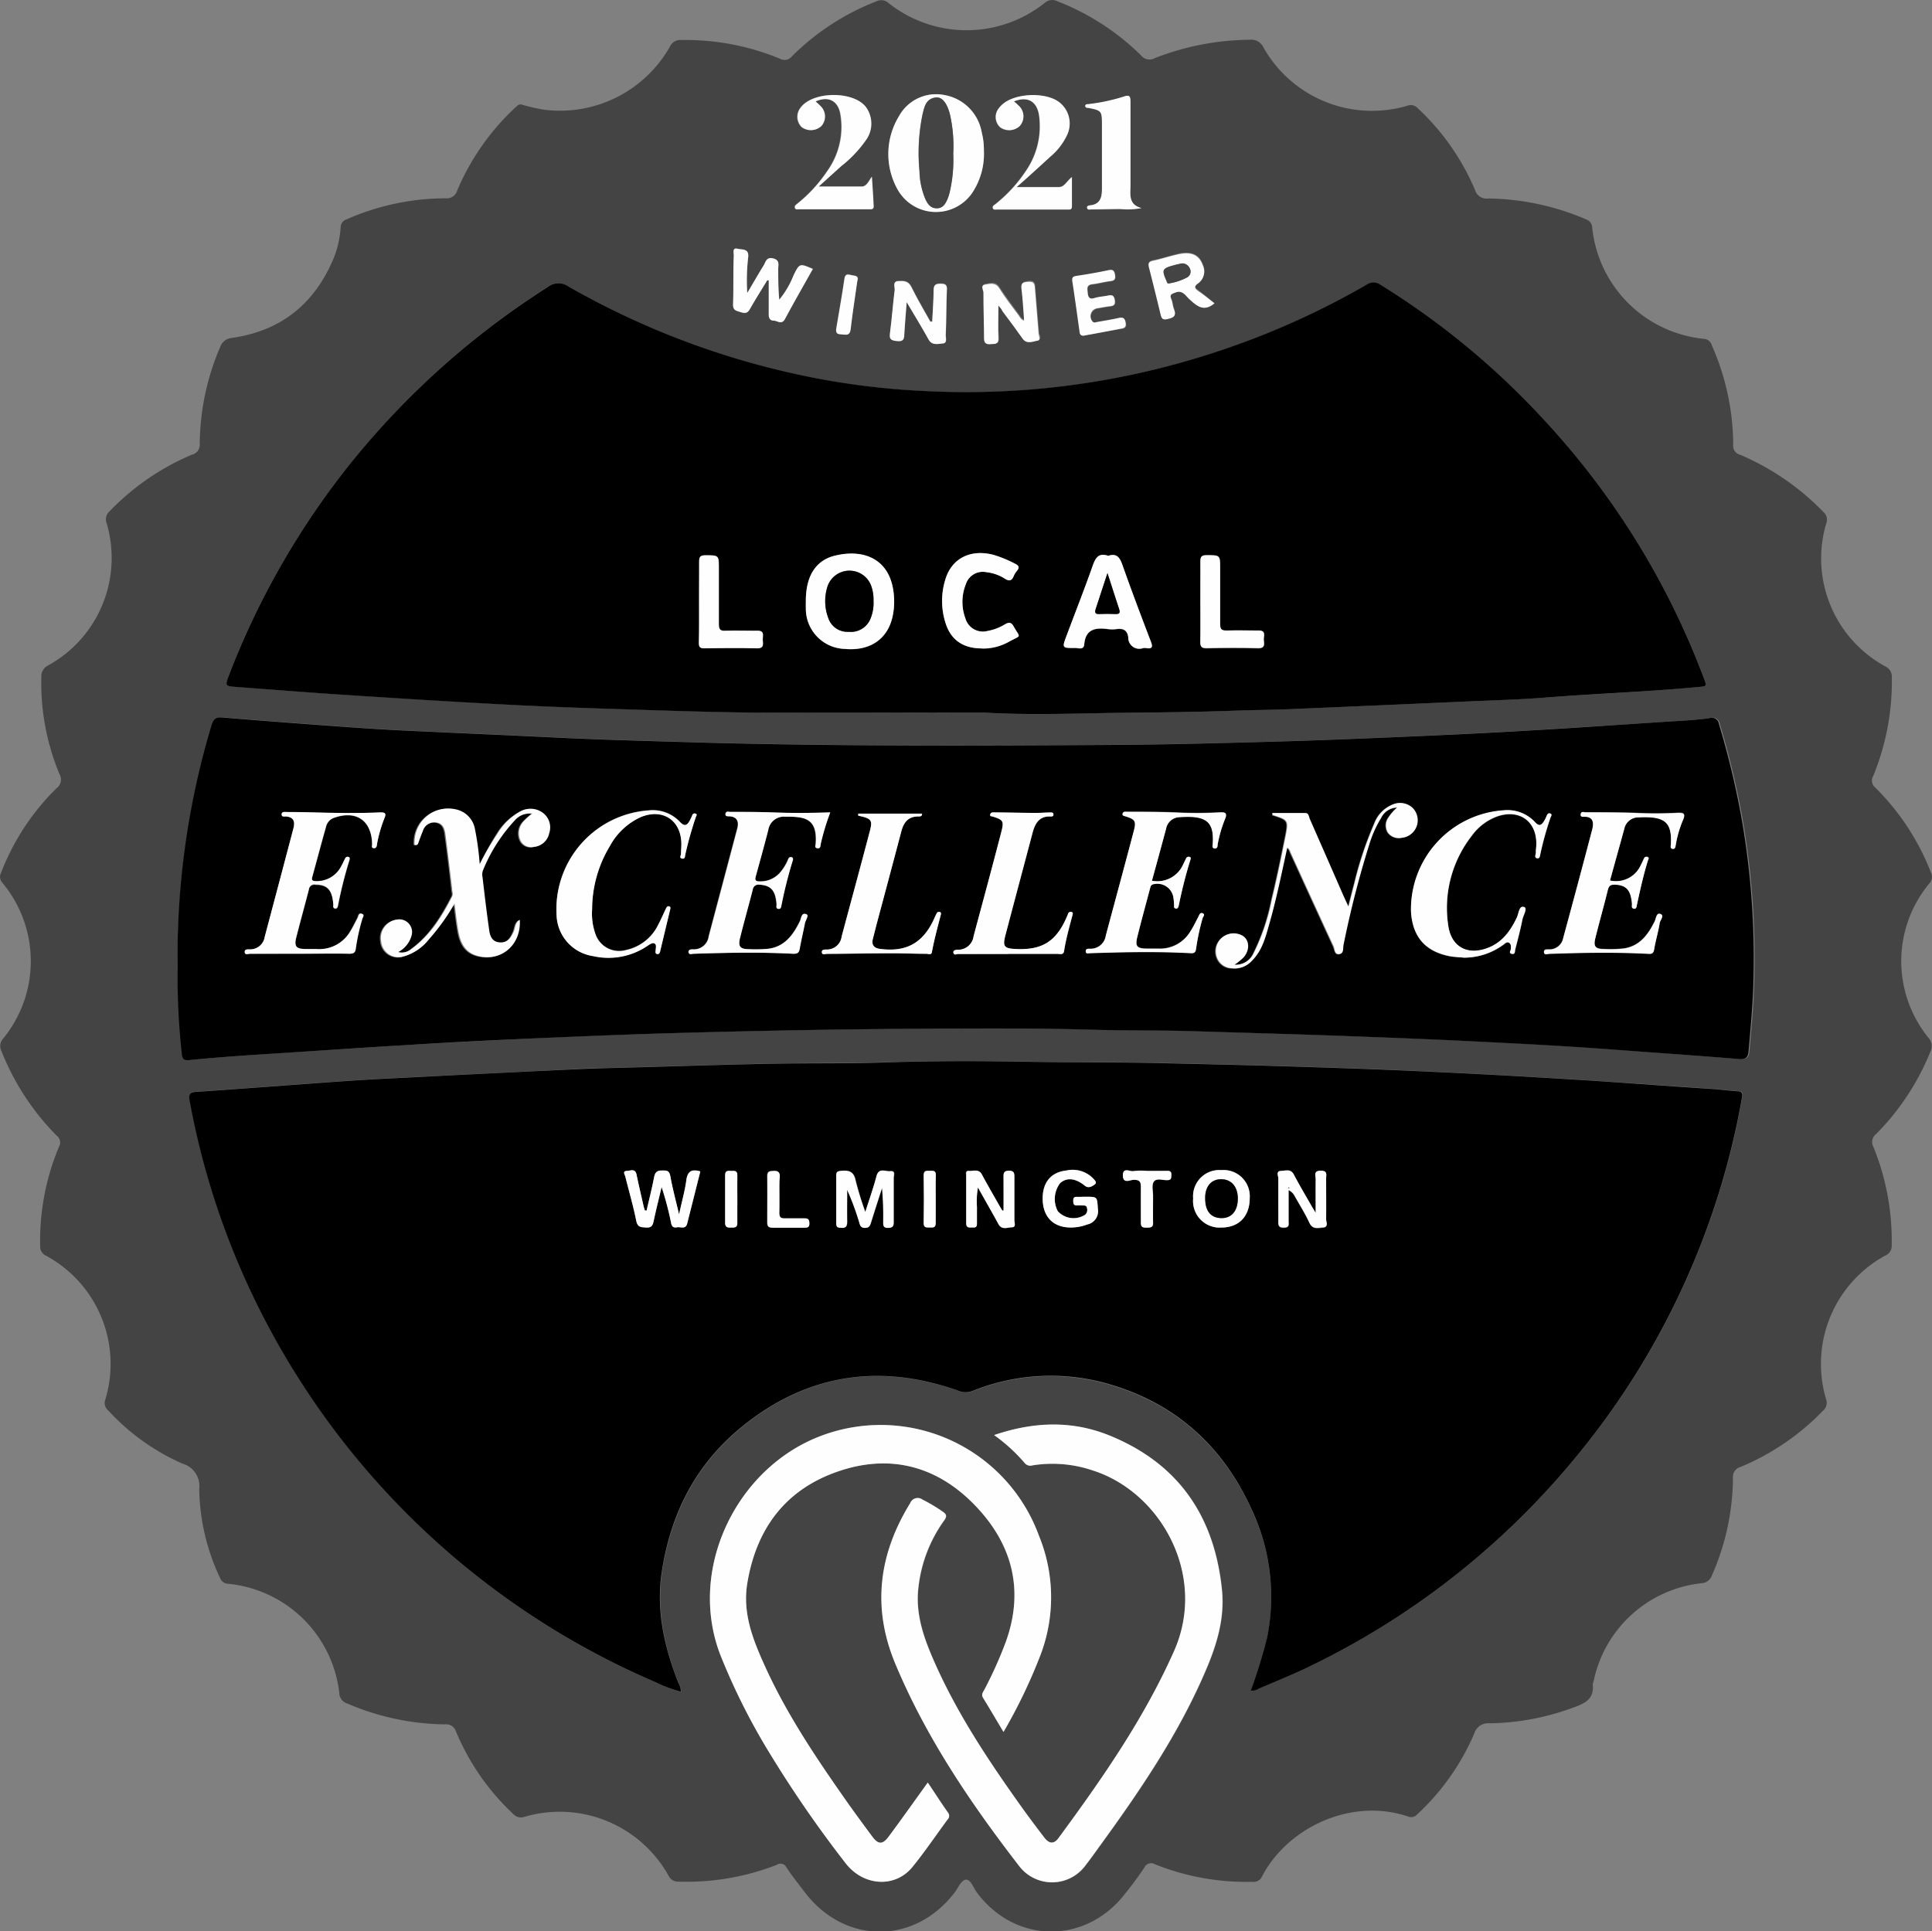 <svg id="Layer_1" data-name="Layer 1" xmlns="http://www.w3.org/2000/svg" viewBox="0 0 294.41 294.33"><rect x="0" y="0" width="294.41" height="294.33" fill="#808080" stroke="none"/><path d="M118,50.21a26.88,26.88,0,0,0,3.47.8,19.25,19.25,0,0,0,19.18-9.62,1.72,1.72,0,0,1,1.74-1,37.64,37.64,0,0,1,15,2.84,1.45,1.45,0,0,0,1.89-.4,37.31,37.31,0,0,1,12.82-8.33,1.65,1.65,0,0,1,1.88.27,19.11,19.11,0,0,0,23.73,0,1.75,1.75,0,0,1,2-.28,37.48,37.48,0,0,1,12.73,8.24,1.64,1.64,0,0,0,2.11.41A40.63,40.63,0,0,1,229,40.35a2.05,2.05,0,0,1,2.12,1.22A19,19,0,0,0,253,50.41a1.42,1.42,0,0,1,1.61.38,36.36,36.36,0,0,1,8.71,12.42,1.82,1.82,0,0,0,2,1.33,38.9,38.9,0,0,1,14.95,3.19,1.35,1.35,0,0,1,.92,1.27,19,19,0,0,0,17,16.93,1.31,1.31,0,0,1,1.23,1,37.82,37.82,0,0,1,3.26,15.18,1.38,1.38,0,0,0,1.06,1.49,38.73,38.73,0,0,1,12.7,8.74,1.52,1.52,0,0,1,.41,1.73,18.74,18.74,0,0,0,9,21.78,1.73,1.73,0,0,1,1,1.71,37.89,37.89,0,0,1-2.84,15,1.37,1.37,0,0,0,.35,1.79,37.17,37.17,0,0,1,8.44,12.89,1.46,1.46,0,0,1-.22,1.67,18.53,18.53,0,0,0-.17,23.52,1.85,1.85,0,0,1,.33,2.1,38.09,38.09,0,0,1-8.26,12.57,1.53,1.53,0,0,0-.43,2,38,38,0,0,1,2.78,15,1.55,1.55,0,0,1-.94,1.52,18.81,18.81,0,0,0-9.07,21.88,1.59,1.59,0,0,1-.49,1.82,37.37,37.37,0,0,1-12.54,8.54,1.57,1.57,0,0,0-1.15,1.7,37.44,37.44,0,0,1-3.2,14.81,1.77,1.77,0,0,1-1.61,1.21,18.86,18.86,0,0,0-16.44,15,1.42,1.42,0,0,0-.12.47c.22,2.12-1.11,2.82-2.83,3.43a38.17,38.17,0,0,1-12.88,2.45,2.2,2.2,0,0,0-2.35,1.57,36.17,36.17,0,0,1-8.67,12.29,1.24,1.24,0,0,1-1.43.34c-8.62-2.92-18.38,1.67-22.26,9.19a1.4,1.4,0,0,1-1.48.77,37.5,37.5,0,0,1-14.81-2.68,1.12,1.12,0,0,0-1.59.47,56,56,0,0,1-3.71,4.92c-6.2,6.92-16.33,6.37-21.85-1.11-.52-.71-.94-2-1.67-1.93s-1.15,1.24-1.7,1.95c-6.12,8-16.73,7.94-22.82,0-.94-1.24-1.91-2.47-2.79-3.76a1,1,0,0,0-1.5-.45A37.91,37.91,0,0,1,142,321.06a1.59,1.59,0,0,1-1.55-.89,19,19,0,0,0-21.93-9,1.58,1.58,0,0,1-1.73-.4,36.41,36.41,0,0,1-8.73-12.55,1.57,1.57,0,0,0-1.71-1.13,38.69,38.69,0,0,1-14.83-3.16,1.75,1.75,0,0,1-1.26-1.67,18.88,18.88,0,0,0-16.88-16.59,1.37,1.37,0,0,1-1.29-.9,32.75,32.75,0,0,1-3.17-13.57,3.55,3.55,0,0,0-2.56-3.85A33.77,33.77,0,0,1,55,249.19a1.44,1.44,0,0,1-.38-1.63,18.75,18.75,0,0,0-9-21.87,1.53,1.53,0,0,1-.94-1.5,37,37,0,0,1,2.87-15.13,1.29,1.29,0,0,0-.34-1.68,38.24,38.24,0,0,1-8.43-12.91,1.66,1.66,0,0,1,.25-1.88,18.64,18.64,0,0,0-.1-23.75,1.36,1.36,0,0,1-.2-1.56,36.23,36.23,0,0,1,8.46-12.87,1.62,1.62,0,0,0,.45-2.11,35.94,35.94,0,0,1-2.78-14.77,1.86,1.86,0,0,1,1.06-1.84A18.69,18.69,0,0,0,54.8,114a1.62,1.62,0,0,1,.48-1.81,37.81,37.81,0,0,1,12.51-8.6A1.57,1.57,0,0,0,69,101.89a38,38,0,0,1,3.11-14.71,2.08,2.08,0,0,1,1.86-1.4c7.53-1.09,12.63-5.3,15.5-12.29a15.47,15.47,0,0,0,1-4.54,1.29,1.29,0,0,1,.93-1.24,37.65,37.65,0,0,1,15.07-3.2,1.65,1.65,0,0,0,1.78-1.23A36.77,36.77,0,0,1,117,50.76C117.3,50.52,117.5,50.16,118,50.21ZM229.17,291.9a1.83,1.83,0,0,0,1.29-.3c2.68-1.15,5.39-2.23,8-3.52a119.92,119.92,0,0,0,40.39-31.89,118.19,118.19,0,0,0,25.2-54.62c.14-.72,0-1-.74-1-1.35-.09-2.69-.27-4-.36-7.16-.5-14.32-1-21.49-1.46q-11.43-.69-22.87-1.23c-6.73-.31-13.46-.53-20.19-.74-6.4-.2-12.81-.34-19.21-.49-6.7-.16-13.4-.09-20.09-.21-7.11-.13-14.22-.15-21.33.08-6,.18-12.07.11-18.11.22-8.22.16-16.43.46-24.64.66-2.09,0-4.19.14-6.28.24q-12,.59-24.1,1.19c-3.16.16-6.32.31-9.47.53-7.65.54-15.3,1.14-22.95,1.66-1,.06-1.27.32-1.09,1.31a118.37,118.37,0,0,0,10.64,31.88,120.77,120.77,0,0,0,60.35,56.84,21,21,0,0,0,3.86,1.45,2.25,2.25,0,0,0-.34-1.28c-2.21-5.58-3.46-11.31-2.5-17.33,1.39-8.72,5.24-16.15,12.13-21.76,9.94-8.09,21-9.74,33.07-5.48a2.83,2.83,0,0,0,2.12,0A31.86,31.86,0,0,1,206.47,245c10.56,2.74,18.12,9.22,22.67,19.07a31.26,31.26,0,0,1,2.5,19.91,79.09,79.09,0,0,1-2.46,8,.25.25,0,0,0-.09,0s0,0,0,.07Zm-40.7-149c7.23.43,14.46.09,21.69,0,5.59,0,11.17-.11,16.76-.32,2.79-.1,5.58-.11,8.37-.23q13.47-.57,26.94-1.17c3.82-.17,7.64-.27,11.44-.56,7.86-.58,15.73-.89,23.57-1.63,1.44-.13,1.44-.08.95-1.38A119.58,119.58,0,0,0,273.59,98a118.19,118.19,0,0,0-24.67-20.28,1.8,1.8,0,0,0-2.13,0,121.13,121.13,0,0,1-21,9.59,121.61,121.61,0,0,1-46.61,6.59,115.66,115.66,0,0,1-16.59-2A122.85,122.85,0,0,1,125.24,78a2.67,2.67,0,0,0-3.26.06A123.68,123.68,0,0,0,92.3,104.5a121.12,121.12,0,0,0-18.87,32.72c-.6,1.57-.54,1.62,1.09,1.74,5.56.41,11.12.86,16.69,1.22,8.15.53,16.3,1,24.45,1.47,6.15.33,12.31.54,18.46.73,6.57.21,13.14.44,19.71.49C165.38,143,176.92,142.89,188.47,142.89ZM65.62,181.51a111,111,0,0,0,.79,13.38c.07.74.28,1,1.16.94,3.38-.34,6.78-.59,10.18-.82,7.7-.51,15.39-1,23.09-1.48,6.36-.38,12.71-.69,19.07-1s12.63-.54,19-.74q9.79-.3,19.59-.48t19.72-.25c9.08,0,18.16-.12,27.24.15,4.8.14,9.61,0,14.42.2,8.12.25,16.25.47,24.38.77,5.87.22,11.73.44,17.6.73,7.29.36,14.59.72,21.88,1.26,6.66.5,13.33,1,20,1.5,1,.07,1.33-.23,1.41-1.14.33-3.8.7-7.6.76-11.42a123.33,123.33,0,0,0-1.74-23.66,127.86,127.86,0,0,0-3.53-14.83,1.08,1.08,0,0,0-1.42-.9c-1.34.18-2.69.29-4,.38-7.62.5-15.23,1-22.85,1.47-6.68.39-13.36.7-20,1-6.52.28-13,.55-19.57.73-7.8.22-15.61.43-23.41.49-21.74.14-43.48.24-65.21-.39-7-.21-14-.38-20.93-.73-7.71-.38-15.42-.7-23.13-1.07-2.87-.14-5.73-.32-8.6-.53-6.3-.46-12.6-.93-18.9-1.45-1-.09-1.4.26-1.69,1.21A122.43,122.43,0,0,0,65.62,181.51ZM191.48,298.25a81.64,81.64,0,0,0,5.65-11.78,24.71,24.71,0,0,0-.25-18.14,25.68,25.68,0,0,0-34.67-14.61c-12,5.45-18.76,20.27-13.85,32.85a98.35,98.35,0,0,0,7.44,14.83,179.32,179.32,0,0,0,11.6,16.82c2.73,3.55,7.56,3.84,10.2.6,1.89-2.32,3.57-4.82,5.35-7.23a.79.79,0,0,0,.06-1.08c-1-1.48-2-3-3.07-4.56l-.89,1.24c-1.69,2.33-3.35,4.67-5.07,7-.92,1.24-1.59,1.22-2.49,0-1.3-1.75-2.59-3.5-3.85-5.28-4.67-6.65-9.22-13.39-12.58-20.84-1.78-3.94-3.36-7.94-2.63-12.45,1.36-8.32,5.81-14.31,13.79-17.07,7.79-2.7,14.95-.95,20.71,4.94s7.8,13,4.91,21a62.77,62.77,0,0,1-3.27,7.3c-.19.38-.52.73-.21,1.24C189.39,294.71,190.38,296.4,191.48,298.25ZM190.05,253a25.8,25.8,0,0,1,4.71,4.3,1.11,1.11,0,0,0,1.19.33,19.18,19.18,0,0,1,9.35.84c10.3,3.39,17.33,16.08,12.16,27.57-4.63,10.27-11,19.42-17.58,28.42-.66.9-1.39.87-2.11-.05-1-1.32-2-2.67-3-4-5.29-7.39-10.36-14.91-14-23.29-1.52-3.52-2.73-7.11-2.2-11.08a21.44,21.44,0,0,1,3.89-10c.44-.61.42-.93-.22-1.36a24.19,24.19,0,0,0-3.06-1.82,1.22,1.22,0,0,0-1.88.53c-4.8,7.79-5.84,15.91-2.28,24.46,4.71,11.32,11.53,21.37,19,31a6.31,6.31,0,0,0,10-.27c.83-1.07,1.61-2.18,2.41-3.28,5.63-7.74,11-15.64,15-24.38,2.07-4.53,3.89-9.14,3.37-14.32-1.13-11.19-6.61-19.24-17.14-23.52C201.91,250.77,196.08,251,190.05,253ZM188.49,57.19a10.46,10.46,0,0,0-.32-2.68,7,7,0,0,0-5.71-5.73A6.45,6.45,0,0,0,175.55,52a11.06,11.06,0,0,0-.26,11.07,6.7,6.7,0,0,0,11.4.64A10.73,10.73,0,0,0,188.49,57.19Zm4.58-7.45c2.1-.83,3.51,0,3.8,2.12a12,12,0,0,1-2,8.44,21.9,21.9,0,0,1-4.64,5.06c-.19.16-.45.3-.42.57s.37.26.6.26q5.42,0,10.85,0c.33,0,.63,0,.61-.51,0-1.36,0-2.73,0-4.44-.83.72-1.1,1.53-2,1.53h-6.43c1.87-1.68,3.51-3.15,5.13-4.63A9.54,9.54,0,0,0,201.1,55a4.09,4.09,0,0,0-1.36-5.24c-2.09-1.39-6.35-1.22-8.3.34a3.81,3.81,0,0,0-.69.7,2.13,2.13,0,0,0,.18,2.91,2.35,2.35,0,0,0,3-.19,2.21,2.21,0,0,0,0-2.92A11.37,11.37,0,0,0,193.07,49.74Zm-30.23,0c1.86-.82,3.28-.2,3.68,1.69a11.51,11.51,0,0,1-2,9,21.92,21.92,0,0,1-4.49,4.88c-.21.17-.53.33-.38.68s.42.19.65.19c3.53,0,7.07,0,10.6,0,.32,0,.75.06.73-.43-.06-1.4-.16-2.79-.27-4.54-.54.83-.84,1.5-1.56,1.51-2.07,0-4.14,0-6.55,0l3.44-3.11a18.48,18.48,0,0,0,3.79-4,4.29,4.29,0,0,0,.06-4.88c-1.78-2.64-8.19-2.62-10.06,0a2.22,2.22,0,0,0,.18,2.92,2.34,2.34,0,0,0,3-.15,2.2,2.2,0,0,0,0-2.92A10.14,10.14,0,0,0,162.84,49.75ZM212.51,66c-2-.52-1.68-2.1-1.68-3.47,0-4.23,0-8.46,0-12.68,0-.81-.13-1.13-1-.82a28.61,28.61,0,0,1-5.27,1.14c-.24.05-.62-.08-.62.37.13.22.35.19.55.23,1.88.34,2,.47,2,2.39v10c0,1.27-.3,2.3-1.81,2.45-.23,0-.55.07-.45.42s.42.2.64.2c1.48,0,3,0,4.43-.06A11.06,11.06,0,0,0,212.51,66Zm-57,11,.23,0c0,1.71,0,3.43,0,5.14,0,.61.19,1,.77,1s1.19.69,1.7-.25c1.38-2.56,2.82-5.08,4.25-7.63-2-.87-2-.86-2.92.93A13.84,13.84,0,0,1,157.31,80c-.15-1.57-.14-3.12-.16-4.66,0-.63.28-1.37-.77-1.63s-1.14.57-1.47,1.1c-.85,1.37-1.65,2.78-2.48,4.17a30.55,30.55,0,0,1,.14-5.43c.17-1.43-1-1.13-1.6-1.31-.85-.24-.58.65-.59,1-.07,2.5,0,5-.11,7.5,0,.91.54.94,1.12,1.14s1.05.25,1.43-.43C153.67,79.94,154.59,78.49,155.48,77Zm25.14,6.26-.29,0c-1-1.76-2-3.48-2.89-5.28-.48-1-1.29-.94-2.05-.9s-.44.84-.49,1.28c-.27,2.2-.44,4.41-.72,6.61-.12.93.19,1.13,1.09,1.24s1-.39,1.09-1.11c.09-1.51.22-3,.36-4.83,1.23,2.09,2.32,3.87,3.34,5.7.55,1,1.44.63,2.18.6s.42-.8.43-1.21c.1-2.3.08-4.6.17-6.89,0-.74-.13-1-.92-1s-1.09.15-1.09,1C180.82,80.12,180.69,81.71,180.62,83.29Zm10.08-2.43c.32.36.51.56.68.78,1,1.39,2.07,2.76,3.06,4.17.65.92,1.52.41,2.25.31s.2-.76.18-1.15c-.17-2.33-.4-4.66-.57-7-.05-.79-.4-.92-1.12-.82s-1,.23-.92,1c.2,1.6.28,3.22.41,4.91-.51-.16-.64-.54-.85-.82-1-1.35-2-2.67-2.93-4.1-.6-1-1.44-.69-2.18-.57s-.24.83-.24,1.23c0,2.33.1,4.67.09,7,0,.76.33.9,1,.84s1.24.16,1.19-.88C190.64,84.25,190.7,82.66,190.7,80.86Zm32.92-.34c-.83-.66-1.61-1.31-2.42-1.92-.54-.4-.81-.66-.06-1.2a2.22,2.22,0,0,0,.7-2.77c-.54-1.53-1.75-2.11-3.72-1.66-1.31.3-2.6.74-3.92,1-.72.16-.67.54-.54,1.06.6,2.38,1.2,4.77,1.77,7.16.15.64.39.81,1.09.64.91-.22,1.32-.51.93-1.48-.2-.49-.2-1.06-.41-1.54-.31-.7.11-.79.61-1,1.1-.41,1.56.5,2.15,1C220.91,80.89,222,81.9,223.62,80.52Zm-19.93,4.93c1.93-.35,3.86-.71,5.8-1,.63-.11.75-.41.61-1s-.44-.74-1-.62c-1.08.24-2.17.42-3.26.61-.26,0-.55.22-.78-.09a1.22,1.22,0,0,1,.77-2c.65-.1,1.29-.23,1.94-.31s.79-.4.68-1-.39-.74-.94-.63c-.72.15-1.46.2-2.17.4s-1-.15-1-.77-.3-1.24.69-1.35,1.85-.37,2.78-.48c.67-.08.78-.39.68-1s-.34-.79-1-.65c-1.6.34-3.21.62-4.83.86-.6.09-.74.27-.65.86.39,2.51.73,5,1.08,7.54C203.1,85.13,203.14,85.49,203.69,85.45Zm-34.5-8.26c.31-1-.46-.83-1-1s-.88-.15-1,.59c-.35,2.43-.79,4.85-1.19,7.27-.1.59-.25,1.12.69,1.17.69,0,1.32.31,1.45-.79C168.47,82,168.85,79.6,169.19,77.19Z" transform="translate(-38.56 -34.29)" style="fill:#444"/><path d="M229.18,291.91a79.09,79.09,0,0,0,2.46-8,31.26,31.26,0,0,0-2.5-19.91c-4.55-9.85-12.11-16.33-22.67-19.07a31.86,31.86,0,0,0-19.69,1.33,2.83,2.83,0,0,1-2.12,0c-12-4.26-23.13-2.61-33.07,5.48-6.89,5.61-10.74,13-12.13,21.76-1,6,.29,11.75,2.5,17.33a2.25,2.25,0,0,1,.34,1.28,21,21,0,0,1-3.86-1.45,120.77,120.77,0,0,1-60.35-56.84A118.37,118.37,0,0,1,67.45,202c-.18-1,.1-1.25,1.09-1.31,7.65-.52,15.3-1.12,22.95-1.66,3.15-.22,6.31-.37,9.47-.53q12-.62,24.1-1.19c2.09-.1,4.19-.19,6.28-.24,8.21-.2,16.42-.5,24.64-.66,6-.11,12.08,0,18.11-.22,7.11-.23,14.22-.21,21.33-.08,6.69.12,13.39.05,20.09.21,6.4.15,12.81.29,19.21.49,6.73.21,13.46.43,20.19.74q11.45.52,22.87,1.23c7.17.43,14.33,1,21.49,1.46,1.35.09,2.69.27,4,.36.7,0,.88.3.74,1a118.19,118.19,0,0,1-25.2,54.62,119.92,119.92,0,0,1-40.39,31.89c-2.61,1.29-5.32,2.37-8,3.52a1.83,1.83,0,0,1-1.29.3Zm-92.09-73.12h-.27c0-.18-.11-.36-.16-.54-.37-1.64-.76-3.28-1.1-4.92-.2-1-1-.58-1.46-.56-.75,0-.31.58-.24.9.55,2.23,1.2,4.43,1.65,6.68.21,1,.77,1,1.55,1.05s1-.43,1.13-1.08c.36-1.7.79-3.39,1.19-5.09a47.4,47.4,0,0,1,1.45,5.49c.12.64.46.72.94.64s1.27.37,1.51-.57q1-4,2-7.94c-1.27-.38-1.94-.07-2.13,1.31-.22,1.65-.68,3.27-1.11,5.24-.51-2.18-1-4-1.32-5.78-.16-.86-.6-.87-1.26-.91s-1.07.21-1.22,1C137.91,215.39,137.48,217.09,137.09,218.79Zm33.33.18a49.65,49.65,0,0,1-1.45-4.81c-.29-1.42-1.11-1.56-2.28-1.44-.45.05-.65.15-.65.64q0,3.69,0,7.38c0,.49.18.62.65.64.71.05,1-.1,1-.92-.07-1.62,0-3.24,0-4.87a38.77,38.77,0,0,1,1.82,4.89c.14.46.18.91.9.92s.78-.41.94-.89c.54-1.74,1.1-3.46,1.66-5.2a47.18,47.18,0,0,1,.18,5.16c0,.51-.06.93.72.93s.88-.27.87-.93c0-2.21,0-4.43,0-6.65,0-.39.34-1.16-.53-1.06-.72.09-1.74-.61-2.09.78C171.66,215.26,171.06,217,170.42,219Zm21.07-.21-.2.05c-.2-.34-.4-.67-.59-1-.85-1.5-1.72-3-2.53-4.51-.48-.92-1.28-.46-1.95-.54s-.43.38-.44.69c0,2.42,0,4.85,0,7.27,0,.58.24.7.74.66s.93.11.9-.63,0-1.65,0-2.47a12.24,12.24,0,0,1,.15-3c1.12,2,2.15,3.75,3.11,5.55.53,1,1.38.53,2.07.52s.36-.7.37-1.09c0-2.17,0-4.35,0-6.53,0-.58,0-1-.8-1s-.86.32-.85.95C191.51,215.36,191.49,217.06,191.49,218.76Zm47.56.37-.5-.77c-.94-1.68-1.93-3.34-2.82-5-.49-.93-1.28-.57-1.95-.55-.83,0-.4.77-.41,1.16-.05,2.13,0,4.26,0,6.4,0,.58-.11,1.09.83,1.07s.73-.53.73-1v-4.72a2,2,0,0,1,.92.89c.76,1.36,1.6,2.68,2.25,4.09.5,1.06,1.36.77,2.1.72s.44-.84.45-1.27c.05-2.06,0-4.11,0-6.16,0-.58.21-1.21-.84-1.21s-.74.75-.75,1.26C239,215.56,239.05,217.16,239.05,219.13ZM204,216.68c-.45,0-.9,0-1.35,0s-.56.2-.55.6,0,.74.57.71a6.09,6.09,0,0,1,.74,0c.32,0,.71-.07.78.39a1,1,0,0,1-.24,1,3.24,3.24,0,0,1-4.21-.52,4,4,0,0,1,.36-4.27c1-.89,2.31-.78,3.74.37.6.49,1.17.09,1.55-.18s-.1-.73-.35-1a4.37,4.37,0,0,0-4-1.11c-2.33.25-3.63,1.81-3.6,4.32s1.36,4.09,3.64,4.33a6.94,6.94,0,0,0,3.15-.43,2.06,2.06,0,0,0,1.63-2.34C205.71,216.69,205.81,216.68,204,216.68Zm25,.21a4,4,0,0,0-4.32-4.27,4,4,0,0,0-4.3,4.33,4.05,4.05,0,0,0,4.34,4.42C227.36,221.36,229,219.64,229,216.89Zm-15.67-4.15a9.16,9.16,0,0,0-2,0c-.56.12-1.65-.66-1.63.67s1.12.63,1.67.65c.88,0,1.1.28,1.07,1.13-.06,1.8,0,3.6,0,5.41,0,.75.37.76.91.75s1,0,.94-.73c-.05-1.35,0-2.7,0-4.06,0-.77-.3-1.69.16-2.26s1.31-.17,2-.18.62-.36.63-.81-.22-.62-.66-.61C215.36,212.75,214.34,212.74,213.31,212.74Zm-56,3.59c0-.9,0-1.81,0-2.71,0-.7-.19-.93-.89-.9s-1,.05-1,.84c.05,2.33,0,4.67,0,7,0,.69.26.82.86.81q2.4,0,4.8,0c.48,0,.76,0,.75-.65s-.16-.8-.77-.77c-1,0-2,0-2.95,0-.62,0-.9-.15-.86-.82C157.37,218.22,157.33,217.27,157.33,216.33Zm-6.41.75c0-1.22,0-2.45,0-3.68,0-.7-.38-.69-.86-.66s-1-.17-1,.66c0,2.41,0,4.83,0,7.24,0,.77.41.74.93.74s1,0,.93-.74C150.88,219.46,150.92,218.27,150.92,217.08Zm30.23,0c0-1.24,0-2.47,0-3.7,0-.7-.36-.7-.85-.68s-1-.12-1,.69q.08,3.65,0,7.27c0,.83.5.65,1,.68s.86,0,.83-.69C181.12,219.49,181.15,218.3,181.15,217.11Z" transform="translate(-38.56 -34.29)"/><path d="M188.47,142.89c-11.55,0-23.09.06-34.64,0-6.57-.05-13.14-.28-19.71-.49-6.15-.19-12.31-.4-18.46-.73-8.15-.43-16.3-.94-24.45-1.47-5.57-.36-11.13-.81-16.69-1.22-1.63-.12-1.69-.17-1.09-1.74A121.12,121.12,0,0,1,92.3,104.5,123.68,123.68,0,0,1,122,78.06a2.67,2.67,0,0,1,3.26-.06,122.85,122.85,0,0,0,37.33,13.87,115.66,115.66,0,0,0,16.59,2,121.61,121.61,0,0,0,46.61-6.59,121.13,121.13,0,0,0,21-9.59,1.8,1.8,0,0,1,2.13,0A118.19,118.19,0,0,1,273.59,98a119.58,119.58,0,0,1,24.6,39.62c.49,1.3.49,1.25-.95,1.38-7.84.74-15.71,1-23.57,1.63-3.8.29-7.62.39-11.44.56q-13.47.6-26.94,1.17c-2.79.12-5.58.13-8.37.23-5.59.21-11.17.28-16.76.32C202.93,143,195.7,143.32,188.47,142.89Zm-27.11-17c0,.37,0,.74,0,1.11a6.13,6.13,0,0,0,5.93,6.2c3.81.35,6.51-1.46,7.28-4.91a10.69,10.69,0,0,0,.21-3.19c-.42-5.56-4.48-7.11-8.81-6.15C162.89,119.6,161.35,122.06,161.36,125.87ZM207.44,119c-1.4-.45-1.92.29-2.35,1.51-1.27,3.59-2.67,7.14-4,10.71-.71,1.87-.7,1.89,1.31,1.85.5,0,1.31.35,1.39-.55.2-2.37,1.72-2.58,3.59-2.33a5.08,5.08,0,0,0,1.35,0c1-.14,1.64.19,1.77,1.27a1.68,1.68,0,0,0,2.26,1.63,1.61,1.61,0,0,1,.49,0c.95.13,1-.23.69-1-1.48-3.86-2.94-7.73-4.32-11.64C209.21,119.23,208.74,118.53,207.44,119Zm-19.27,14.16a8,8,0,0,0,4.21-1.12c1.88-1,1.67-.49.65-2.27-.38-.67-.74-.69-1.35-.33a7.57,7.57,0,0,1-2.62,1,2.77,2.77,0,0,1-3.4-1.93,7.18,7.18,0,0,1,.07-5.18,2.7,2.7,0,0,1,3.1-1.85,6.63,6.63,0,0,1,2.86,1c.64.39,1,.35,1.32-.36a3.31,3.31,0,0,1,.51-.84c.42-.51.3-.8-.28-1.08a18.62,18.62,0,0,0-3.17-1.32c-3.5-1-6.41.42-7.42,3.6a11,11,0,0,0,0,6.78C183.47,131.82,185.32,133.11,188.17,133.11Zm-43.08-7.19c0,2.09,0,4.19,0,6.28,0,.64.18.85.84.84,2.67,0,5.33-.06,8,0,1.13,0,.92-.67.89-1.28s.36-1.46-.89-1.4c-1.6.08-3.2,0-4.8,0-.82,0-1-.25-1-1,0-2.84,0-5.67,0-8.5,0-2,0-2-2-2-.78,0-1.07.18-1,1C145.13,121.9,145.09,123.91,145.09,125.92Zm76.39,0c0,2,0,4.1,0,6.15,0,.7.11,1,.93,1,2.62-.05,5.25-.07,7.87,0,1.14,0,.91-.67.87-1.28s.42-1.46-.86-1.4c-1.59.08-3.2,0-4.79,0-.81,0-1-.21-1-1,0-2.83,0-5.66,0-8.49,0-2.1,0-2-2.07-2-.8,0-1,.28-.94,1C221.51,121.87,221.48,123.88,221.48,125.89Z" transform="translate(-38.56 -34.29)"/><path d="M65.62,181.51a122.43,122.43,0,0,1,5.17-36.66c.29-.95.66-1.3,1.69-1.21,6.3.52,12.6,1,18.9,1.45,2.87.21,5.73.39,8.6.53,7.71.37,15.42.69,23.13,1.07,7,.35,14,.52,20.93.73,21.73.63,43.47.53,65.21.39,7.8-.06,15.61-.27,23.41-.49,6.53-.18,13.05-.45,19.57-.73,6.69-.29,13.37-.6,20-1,7.62-.44,15.23-1,22.85-1.47,1.35-.09,2.7-.2,4-.38a1.08,1.08,0,0,1,1.42.9,127.86,127.86,0,0,1,3.53,14.83,123.33,123.33,0,0,1,1.74,23.66c-.06,3.82-.43,7.62-.76,11.42-.08.91-.45,1.21-1.41,1.14-6.67-.54-13.34-1-20-1.5-7.29-.54-14.59-.9-21.88-1.26-5.87-.29-11.73-.51-17.6-.73-8.13-.3-16.26-.52-24.38-.77-4.81-.15-9.62-.06-14.42-.2-9.08-.27-18.16-.19-27.24-.15q-9.87.06-19.72.25t-19.59.48c-6.32.2-12.64.46-19,.74s-12.71.59-19.07,1c-7.7.45-15.39,1-23.09,1.48-3.4.23-6.8.48-10.18.82-.88.09-1.09-.2-1.16-.94A111,111,0,0,1,65.62,181.51Zm46-15.51a42.5,42.5,0,0,0-.87-5.44,3.72,3.72,0,0,0-2.88-2.87,5.13,5.13,0,0,0-6.29,5.06c0,.17-.06.33.17.37a.32.32,0,0,0,.37-.23c.23-.62.44-1.24.7-1.84a1.86,1.86,0,0,1,2.07-1.37c1.08.16,1.3,1,1.41,1.91.37,2.72.7,5.45,1,8.18,0,.4.25.81,0,1.21-1.57,3.05-3.36,5.93-6.21,8a2.23,2.23,0,0,1-2,.45,4,4,0,0,0,2-2.41,1.94,1.94,0,0,0-2.23-2.53,2.83,2.83,0,0,0-2.37,3.32,2.65,2.65,0,0,0,3.29,2.33,7.48,7.48,0,0,0,4-2.66,31.88,31.88,0,0,0,3.89-5.43c.21,1.58.35,2.95.6,4.3.31,1.68,1,3.12,2.85,3.65,3.58,1,6.73-1.58,6.49-5.48-.73.43-.66,1.22-.93,1.81-.43,1-.94,1.77-2.15,1.63s-1.48-1.06-1.6-2c-.34-2.65-.65-5.3-1-7.95a1.86,1.86,0,0,1,.06-1,25.06,25.06,0,0,1,5-7.79,3,3,0,0,1,2.53-.89,10.89,10.89,0,0,0-1.25,1.11,2.66,2.66,0,0,0-.5,3.08,1.8,1.8,0,0,0,2,.88,2.58,2.58,0,0,0,2.32-2.06,2.77,2.77,0,0,0-.81-3,3.12,3.12,0,0,0-3.47-.39,9.23,9.23,0,0,0-3.6,3.44A44.9,44.9,0,0,0,111.66,166Zm120.79-7.8v.36c2.39.76,2.43.77,1.91,3.38-.64,3.17-1.29,6.35-2.06,9.49a32.07,32.07,0,0,1-2.74,8.13,3,3,0,0,1-2.94,1.81,10.17,10.17,0,0,0,1.31-1.05c1.15-1.23,1-3-.39-3.51a2.71,2.71,0,0,0-3.61,3.42,2.5,2.5,0,0,0,2.35,1.68,3.51,3.51,0,0,0,3-1.16c1.51-1.53,2-3.53,2.6-5.49,1.11-3.86,1.9-7.8,2.77-11.74.36.22.41.56.55.85q3.24,7.09,6.51,14.19c.2.45.22,1.25.86,1.19s.54-.91.65-1.4A149.69,149.69,0,0,1,247.13,163a17.1,17.1,0,0,1,1.8-4,2.81,2.81,0,0,1,2.45-1.59A7.66,7.66,0,0,0,250,159a2.09,2.09,0,0,0,0,2.22,2.07,2.07,0,0,0,2.08.77,2.68,2.68,0,0,0,1.71-4.5,2.77,2.77,0,0,0-3-.6,5,5,0,0,0-2.9,3,55.1,55.1,0,0,0-3,9c-.29,1.1-.57,2.21-.92,3.59-.35-.77-.58-1.24-.8-1.72q-2.53-5.81-5.08-11.59c-.16-.35-.17-.93-.66-.95C235.83,158.17,234.14,158.2,232.45,158.2ZM214.1,168.52c.74-2.69,1.46-5.33,2.18-8a2.14,2.14,0,0,1,2.1-1.73c4.11-.29,5.21.73,5,4.08,0,.26-.11.64.3.69s.4-.38.45-.62a19.71,19.71,0,0,1,1.09-3.78c.46-1,0-1.15-.86-1.09a63.7,63.7,0,0,1-6.77,0c-2.42-.09-4.84-.07-7.27-.1-.28,0-.62-.07-.69.33,0,.25.19.28.4.35,1.5.45,1.72.72,1.33,2.2-1.4,5.35-2.85,10.69-4.28,16a2.33,2.33,0,0,1-2.4,2c-.27,0-.65,0-.65.38s.42.29.66.29c5.13-.17,10.26-.28,15.39,0,.52,0,.69-.16.76-.67a34,34,0,0,1,1-4.68c.07-.24.38-.57,0-.73s-.51.26-.66.55c-.4.76-.77,1.55-1.24,2.26a5.37,5.37,0,0,1-4.88,2.58h-1.72c-1.51,0-1.81-.34-1.46-1.77.61-2.47,1.29-4.92,1.94-7.38.08-.33.13-.6.56-.68a2.47,2.47,0,0,1,3,2,9.88,9.88,0,0,1,.11,1.22c0,.21,0,.44.25.49s.4-.21.46-.44a70.21,70.21,0,0,1,1.78-7c.06-.17.1-.35-.1-.4a.42.42,0,0,0-.54.16c-.15.29-.28.59-.43.88A4.31,4.31,0,0,1,214.1,168.52Zm69.8,0c.73-2.66,1.47-5.3,2.18-7.95a2.18,2.18,0,0,1,2.21-1.75c4-.2,5.06.74,4.89,4.1,0,.25-.16.64.26.7s.43-.34.48-.59a16.81,16.81,0,0,1,1.09-3.77c.54-1.2-.1-1.17-.94-1.12a62.09,62.09,0,0,1-6.4,0c-2.5-.07-5-.07-7.51-.09-.27,0-.64-.12-.72.27s.34.39.58.4c1.45.07,1.4,1.09,1.16,2q-2.16,8.27-4.41,16.5a2.12,2.12,0,0,1-2.12,1.73c-.31,0-.88-.15-.81.44s.55.24.83.23c5-.17,10.09-.26,15.13,0,.59,0,.75-.17.84-.73.23-1.33.63-2.63.84-4,.07-.45.77-1.1.11-1.34s-.67.69-.88,1.12c-1,2-2.26,3.76-4.67,4.13a18.47,18.47,0,0,1-3.07.09c-1.31,0-1.62-.39-1.3-1.67.61-2.47,1.31-4.91,1.91-7.37.17-.69.51-.82,1.12-.78,1.72.11,2.37.84,2.55,2.94,0,.27-.12.64.27.72s.43-.31.48-.56c.5-2.29,1-4.57,1.69-6.8.06-.18.24-.4-.06-.5a.4.4,0,0,0-.53.17c-.16.33-.3.67-.48,1A4.13,4.13,0,0,1,283.9,168.48ZM84.21,179.64v0c2.5,0,5,0,7.51,0,.72,0,1-.22,1-.85a30.23,30.23,0,0,1,.94-4.32c.06-.27.58-.69,0-.91s-.53.36-.69.66c-.35.65-.66,1.32-1.05,1.95A5.53,5.53,0,0,1,86.81,179c-.57,0-1.15,0-1.72,0-1.36,0-1.71-.42-1.38-1.76.62-2.46,1.31-4.91,1.94-7.37a.82.82,0,0,1,1-.7c1.81,0,2.54.82,2.72,3,0,.22-.12.53.2.62s.44-.12.5-.39a65.67,65.67,0,0,1,1.76-7c0-.16.08-.35-.1-.42a.41.41,0,0,0-.54.17c-.21.4-.38.82-.61,1.21a4.15,4.15,0,0,1-3.8,2.29c-.49,0-.79,0-.62-.67.7-2.52,1.36-5.06,2.08-7.58A1.9,1.9,0,0,1,89.34,159c3.41-1.26,5.79.29,5.91,3.86a.57.57,0,0,0,0,.13c0,.22-.13.54.22.6s.46-.25.51-.54a21,21,0,0,1,1.19-4.13c.29-.71,0-.83-.64-.81-1.81.06-3.61.11-5.42.09-3,0-5.91-.11-8.86-.15-.29,0-.75-.15-.77.35s.42.31.68.33c1.21.11,1.37.85,1.11,1.83q-2.17,8.27-4.37,16.51A2.23,2.23,0,0,1,76.65,179c-.32,0-.88-.08-.79.48.07.41.56.19.84.19C79.21,179.65,81.71,179.64,84.21,179.64Zm80.87-21.54c-3,.1-5.88.12-8.75,0-2.17-.08-4.35-.07-6.53-.08-.27,0-.65-.11-.72.27s.32.38.58.4c1.26.07,1.48.82,1.21,1.87q-2.18,8.2-4.35,16.41a2.27,2.27,0,0,1-2.32,2c-.31,0-.78,0-.75.42s.51.26.78.25c5.05-.16,10.1-.26,15.15,0,.64,0,.85-.2,1-.79.23-1.29.54-2.57.79-3.86.09-.48.67-1.2.22-1.38-.76-.3-.75.68-1,1.12-1,2.06-2.31,3.83-4.8,4.15a20.84,20.84,0,0,1-3,.06c-1.3,0-1.63-.42-1.31-1.7.61-2.47,1.31-4.92,1.94-7.38a.86.86,0,0,1,1-.75c1.78.09,2.48.86,2.64,3,0,.25-.17.64.27.69s.4-.3.47-.58a66.58,66.58,0,0,1,1.68-6.68c.06-.19.27-.49-.11-.61s-.46.1-.56.35a7.44,7.44,0,0,1-1.14,1.89,3.93,3.93,0,0,1-3.13,1.44c-.57,0-.85-.08-.67-.74.65-2.37,1.31-4.74,1.92-7.12a2.4,2.4,0,0,1,2.58-2c3,0,4.93.24,4.65,4.11,0,.24-.16.64.25.7s.45-.38.51-.67A37.19,37.19,0,0,1,165.08,158.1Zm-36.29,14.79a18.68,18.68,0,0,1,2.72-9.71,10.13,10.13,0,0,1,4.69-4.39c3.37-1.4,6.21.51,6.19,4.13,0,.5,0,1-.06,1.48,0,.25-.29.61.17.71s.42-.33.48-.57a55.44,55.44,0,0,1,1.63-5.8c0-.15.28-.38-.07-.48a.37.37,0,0,0-.49.25c-.09.23-.2.45-.31.67-.4.8-.8,1.19-1.61.3a5.68,5.68,0,0,0-4.7-1.71,15.12,15.12,0,0,0-14.05,16.09,6.51,6.51,0,0,0,5.5,6.1,10.59,10.59,0,0,0,8.35-1.55c.32-.22.66-.65,1.08-.36s.21.66.17,1c0,.21-.18.52.19.6s.42-.12.49-.41q.75-3.17,1.52-6.34c0-.19.16-.41-.14-.5s-.38.09-.48.29c-.41.85-.78,1.72-1.22,2.55a7.07,7.07,0,0,1-4.88,3.81,3.81,3.81,0,0,1-4.7-2.55A9.21,9.21,0,0,1,128.79,172.89Zm132.85,7.35a10.09,10.09,0,0,0,6-1.92c.27-.17.54-.49.88-.32s.32.61.28,1-.27.61.18.7.42-.4.49-.66c.39-1.51.79-3,1.09-4.54.13-.68.84-1.76.26-1.94-.77-.25-.81,1-1.1,1.61-1,2.1-2.29,3.88-4.6,4.69-3,1.07-5.39-.28-5.85-3.45a17.85,17.85,0,0,1,3.55-13.67,8.3,8.3,0,0,1,3.93-3c3.36-1.14,6,.74,5.94,4.27,0,.41-.09.82-.07,1.23s-.33.82.23.9c.4,0,.4-.44.47-.75a48.73,48.73,0,0,1,1.52-5.44c.07-.2.34-.48,0-.63s-.5.13-.61.43a4.52,4.52,0,0,1-.33.66c-.36.66-.75.94-1.39.23a5.74,5.74,0,0,0-4.77-1.82,15.14,15.14,0,0,0-14.15,15.41c.19,3.87,2.15,6.13,6,6.84C260.25,180.15,261,180.17,261.64,180.24Zm-69.44-.56v0h7.51c.38,0,.88.2,1-.4.31-1.87.8-3.69,1.29-5.51,0-.18.13-.42-.17-.48a.4.4,0,0,0-.49.25c-.11.27-.22.54-.34.8-1.61,3.5-3.71,4.77-7.58,4.6-1.86-.08-2.1-.38-1.62-2.18,1.35-5.15,2.73-10.29,4.09-15.44.38-1.45,1-2.65,2.75-2.58.22,0,.46-.08.46-.31s-.32-.31-.55-.3c-.74,0-1.47.08-2.21.07-2.05,0-4.1-.05-6.15-.08-.27,0-.62-.09-.72.29s.18.28.37.34c1.58.49,1.75.68,1.32,2.32-1.37,5.31-2.81,10.61-4.23,15.91a2.36,2.36,0,0,1-2.38,2.07c-.28,0-.78-.05-.7.45s.47.2.73.2Zm-22.86-21.39v.32c2,.42,2.2.65,1.79,2.25-1.41,5.39-2.88,10.77-4.32,16.15a2.26,2.26,0,0,1-2.28,2c-.3,0-.79,0-.74.43s.53.23.81.23c3.2,0,6.41-.08,9.61-.09,1.84,0,3.69.06,5.54.08.28,0,.73.23.81-.25.33-1.95.88-3.84,1.37-5.74,0-.18.06-.35-.15-.38s-.37,0-.43.1a9,9,0,0,0-.48,1c-1.7,3.66-4.26,5.05-8.24,4.52-.92-.12-1.32-.56-1.07-1.5s.42-1.67.64-2.5q1.84-6.94,3.7-13.9c.36-1.36,1-2.31,2.6-2.28.29,0,.6,0,.55-.43Z" transform="translate(-38.56 -34.29)"/><path d="M191.48,298.25c-1.1-1.85-2.09-3.54-3.12-5.21-.31-.51,0-.86.21-1.24a62.77,62.77,0,0,0,3.27-7.3c2.89-8.06.89-15.12-4.91-21s-12.92-7.64-20.71-4.94c-8,2.76-12.43,8.75-13.79,17.07-.73,4.51.85,8.51,2.63,12.45,3.36,7.45,7.91,14.19,12.58,20.84,1.26,1.78,2.55,3.53,3.85,5.28.9,1.22,1.57,1.24,2.49,0,1.72-2.31,3.38-4.65,5.07-7l.89-1.24c1.06,1.57,2,3.08,3.07,4.56a.79.79,0,0,1-.06,1.08c-1.78,2.41-3.46,4.91-5.35,7.23-2.64,3.24-7.47,2.95-10.2-.6a179.32,179.32,0,0,1-11.6-16.82,98.35,98.35,0,0,1-7.44-14.83c-4.91-12.58,1.83-27.4,13.85-32.85a25.68,25.68,0,0,1,34.67,14.61,24.71,24.71,0,0,1,.25,18.14A81.64,81.64,0,0,1,191.48,298.25Z" transform="translate(-38.56 -34.29)" style="fill:#fefefe"/><path d="M190.05,253c6-2.05,11.86-2.26,17.57.06,10.53,4.28,16,12.33,17.14,23.52.52,5.18-1.3,9.79-3.37,14.32-4,8.74-9.39,16.64-15,24.38-.8,1.1-1.58,2.21-2.41,3.28a6.31,6.31,0,0,1-10,.27c-7.45-9.63-14.27-19.68-19-31-3.56-8.55-2.52-16.67,2.28-24.46a1.22,1.22,0,0,1,1.88-.53,24.19,24.19,0,0,1,3.06,1.82c.64.43.66.75.22,1.36a21.44,21.44,0,0,0-3.89,10c-.53,4,.68,7.56,2.2,11.08,3.63,8.38,8.7,15.9,14,23.29,1,1.37,2,2.72,3,4,.72.92,1.45.95,2.11.05,6.63-9,13-18.15,17.58-28.42,5.17-11.49-1.86-24.18-12.16-27.57a19.18,19.18,0,0,0-9.35-.84,1.11,1.11,0,0,1-1.19-.33A25.8,25.8,0,0,0,190.05,253Z" transform="translate(-38.56 -34.29)" style="fill:#fefefe"/><path d="M188.49,57.19a10.73,10.73,0,0,1-1.8,6.53,6.7,6.7,0,0,1-11.4-.64A11.06,11.06,0,0,1,175.55,52a6.45,6.45,0,0,1,6.91-3.23,7,7,0,0,1,5.71,5.73A10.46,10.46,0,0,1,188.49,57.19Zm-4.67.53a21.88,21.88,0,0,0-.52-6c-.45-1.75-1.21-2.71-2.19-2.58-1.5.2-1.71,1.52-2,2.65a29.21,29.21,0,0,0-.45,8.55,11.64,11.64,0,0,0,.91,4.31c.35.72.78,1.37,1.71,1.37s1.33-.69,1.65-1.42a7.56,7.56,0,0,0,.36-1.17A21.62,21.62,0,0,0,183.82,57.72Z" transform="translate(-38.56 -34.29)" style="fill:#fefefe"/><path d="M193.07,49.74a11.37,11.37,0,0,1,.9.82,2.21,2.21,0,0,1,0,2.92,2.35,2.35,0,0,1-3,.19,2.13,2.13,0,0,1-.18-2.91,3.81,3.81,0,0,1,.69-.7c1.95-1.56,6.21-1.73,8.3-.34A4.09,4.09,0,0,1,201.1,55a9.54,9.54,0,0,1-2.49,3.18c-1.62,1.48-3.26,3-5.13,4.63h6.43c.85,0,1.12-.81,2-1.53,0,1.71,0,3.08,0,4.44,0,.53-.28.51-.61.51q-5.43,0-10.85,0c-.23,0-.55.08-.6-.26s.23-.41.42-.57a21.9,21.9,0,0,0,4.64-5.06,12,12,0,0,0,2-8.44C196.58,49.72,195.17,48.91,193.07,49.74Z" transform="translate(-38.56 -34.29)" style="fill:#fefefe"/><path d="M162.84,49.75a10.14,10.14,0,0,1,.89.83,2.2,2.2,0,0,1,0,2.92,2.34,2.34,0,0,1-3,.15,2.22,2.22,0,0,1-.18-2.92c1.87-2.6,8.28-2.62,10.06,0a4.29,4.29,0,0,1-.06,4.88,18.48,18.48,0,0,1-3.79,4l-3.44,3.11c2.41,0,4.48,0,6.55,0,.72,0,1-.68,1.56-1.51.11,1.75.21,3.14.27,4.54,0,.49-.41.43-.73.43-3.53,0-7.07,0-10.6,0-.23,0-.53.11-.65-.19s.17-.51.38-.68a21.92,21.92,0,0,0,4.49-4.88,11.51,11.51,0,0,0,2-9C166.12,49.55,164.7,48.93,162.84,49.75Z" transform="translate(-38.56 -34.29)" style="fill:#fefefe"/><path d="M212.51,66a11.06,11.06,0,0,1-3.22.14c-1.47,0-2.95.05-4.43.06-.22,0-.54.11-.64-.2s.22-.39.45-.42c1.51-.15,1.81-1.18,1.81-2.45v-10c0-1.92-.11-2-2-2.39-.2,0-.42,0-.55-.23,0-.45.38-.32.62-.37A28.61,28.61,0,0,0,209.83,49c.88-.31,1,0,1,.82,0,4.22,0,8.45,0,12.68C210.83,63.89,210.46,65.47,212.51,66Z" transform="translate(-38.56 -34.29)" style="fill:#fefefe"/><path d="M155.48,77c-.89,1.46-1.81,2.91-2.66,4.41-.38.68-.82.63-1.43.43s-1.15-.23-1.12-1.14c.08-2.5,0-5,.11-7.5,0-.35-.26-1.24.59-1,.63.18,1.77-.12,1.6,1.31a30.55,30.55,0,0,0-.14,5.43c.83-1.39,1.63-2.8,2.48-4.17.33-.53.41-1.36,1.47-1.1s.76,1,.77,1.63c0,1.54,0,3.09.16,4.66a13.84,13.84,0,0,0,2.19-3.75c.9-1.79.89-1.8,2.92-.93-1.43,2.55-2.87,5.07-4.25,7.63-.51.94-1.13.26-1.7.25s-.79-.38-.77-1c0-1.71,0-3.43,0-5.14Z" transform="translate(-38.56 -34.29)" style="fill:#fefefe"/><path d="M180.62,83.29c.07-1.58.2-3.17.21-4.75,0-.84.31-1,1.09-1s1,.26.92,1c-.09,2.29-.07,4.59-.17,6.89,0,.41.23,1.18-.43,1.21s-1.63.39-2.18-.6c-1-1.83-2.11-3.61-3.34-5.7-.14,1.81-.27,3.32-.36,4.83,0,.72-.07,1.22-1.09,1.11s-1.21-.31-1.09-1.24c.28-2.2.45-4.41.72-6.61,0-.44-.34-1.23.49-1.28s1.57-.09,2.05.9c.88,1.8,1.92,3.52,2.89,5.28Z" transform="translate(-38.56 -34.29)" style="fill:#fefefe"/><path d="M190.7,80.86c0,1.8-.06,3.39,0,5,.05,1-.62.82-1.19.88s-1-.08-1-.84c0-2.34-.1-4.68-.09-7,0-.4-.51-1.11.24-1.23s1.58-.39,2.18.57c.89,1.43,1.93,2.75,2.93,4.1.21.28.34.66.85.82-.13-1.69-.21-3.31-.41-4.91-.1-.82.26-.95.92-1s1.07,0,1.12.82c.17,2.33.4,4.66.57,7,0,.39.42,1.07-.18,1.15s-1.6.61-2.25-.31c-1-1.41-2-2.78-3.06-4.17C191.21,81.42,191,81.22,190.7,80.86Z" transform="translate(-38.56 -34.29)" style="fill:#fefefe"/><path d="M223.62,80.52c-1.66,1.38-2.71.37-3.82-.63-.59-.54-1.05-1.45-2.15-1-.5.19-.92.28-.61,1,.21.48.21,1,.41,1.54.39,1,0,1.26-.93,1.48-.7.17-.94,0-1.09-.64-.57-2.39-1.17-4.78-1.77-7.16-.13-.52-.18-.9.54-1.06,1.32-.28,2.61-.72,3.92-1,2-.45,3.18.13,3.72,1.66a2.22,2.22,0,0,1-.7,2.77c-.75.54-.48.8.06,1.2C222,79.21,222.79,79.86,223.62,80.52Zm-4.94-6.09c-.38.08-.82.17-1.25.29-1.77.48-1.86.69-1.12,2.36.1.23.12.5.47.39a8.74,8.74,0,0,0,2.64-.88,1,1,0,0,0,.5-1.26A1.28,1.28,0,0,0,218.68,74.43Z" transform="translate(-38.56 -34.29)" style="fill:#fefefe"/><path d="M203.69,85.45c-.55,0-.59-.32-.64-.72-.35-2.51-.69-5-1.08-7.54-.09-.59.05-.77.65-.86,1.62-.24,3.23-.52,4.83-.86.65-.14.89,0,1,.65s0,.91-.68,1c-.93.11-1.85.37-2.78.48s-.76.75-.69,1.35.28,1,1,.77,1.45-.25,2.17-.4c.55-.11.83,0,.94.63s0,.93-.68,1-1.29.21-1.94.31a1.22,1.22,0,0,0-.77,2c.23.31.52.13.78.09,1.09-.19,2.18-.37,3.26-.61.58-.12.88,0,1,.62s0,.91-.61,1C207.55,84.74,205.62,85.1,203.69,85.45Z" transform="translate(-38.56 -34.29)" style="fill:#fefefe"/><path d="M169.19,77.19c-.34,2.41-.72,4.84-1,7.27-.13,1.1-.76.82-1.45.79-.94,0-.79-.58-.69-1.17.4-2.42.84-4.84,1.19-7.27.11-.74.45-.73,1-.59S169.5,76.22,169.19,77.19Z" transform="translate(-38.56 -34.29)" style="fill:#fefefe"/><path d="M229.17,291.9l-.08.12s0-.06,0-.07a.25.25,0,0,1,.09,0Z" transform="translate(-38.56 -34.29)"/><path d="M137.09,218.79c.39-1.7.82-3.4,1.15-5.12.15-.75.46-1,1.22-1s1.1,0,1.26.91c.32,1.81.81,3.6,1.32,5.78.43-2,.89-3.59,1.11-5.24.19-1.38.86-1.69,2.13-1.31q-1,4-2,7.94c-.24.94-1,.48-1.51.57s-.82,0-.94-.64a47.4,47.4,0,0,0-1.45-5.49c-.4,1.7-.83,3.39-1.19,5.09-.14.65-.25,1.14-1.13,1.08s-1.34,0-1.55-1.05c-.45-2.25-1.1-4.45-1.65-6.68-.07-.32-.51-.88.24-.9.5,0,1.26-.44,1.46.56.34,1.64.73,3.28,1.1,4.92.05.18.11.36.16.54Z" transform="translate(-38.56 -34.29)" style="fill:#fefefe"/><path d="M170.42,219c.64-2,1.24-3.71,1.69-5.43.35-1.39,1.37-.69,2.09-.78.87-.1.52.67.53,1.06,0,2.22,0,4.44,0,6.65,0,.66-.14.92-.87.93s-.72-.42-.72-.93a47.18,47.18,0,0,0-.18-5.16c-.56,1.74-1.12,3.46-1.66,5.2-.16.48-.24.89-.94.89s-.76-.46-.9-.92a38.77,38.77,0,0,0-1.82-4.89c0,1.63,0,3.25,0,4.87,0,.82-.29,1-1,.92-.47,0-.65-.15-.65-.64q0-3.69,0-7.38c0-.49.2-.59.65-.64,1.17-.12,2,0,2.28,1.44A49.65,49.65,0,0,0,170.42,219Z" transform="translate(-38.56 -34.29)" style="fill:#fefefe"/><path d="M191.49,218.76c0-1.7,0-3.4,0-5.1,0-.63.08-.95.85-.95s.81.41.8,1c0,2.18,0,4.36,0,6.53,0,.39.31,1.08-.37,1.09s-1.54.47-2.07-.52c-1-1.8-2-3.56-3.11-5.55a12.24,12.24,0,0,0-.15,3c0,.82,0,1.65,0,2.47s-.46.6-.9.63-.74-.08-.74-.66c0-2.42,0-4.85,0-7.27,0-.31-.08-.75.44-.69s1.47-.38,1.95.54c.81,1.52,1.68,3,2.53,4.51.19.34.39.67.59,1Z" transform="translate(-38.56 -34.29)" style="fill:#fefefe"/><path d="M239.05,219.13c0-2,0-3.57,0-5.17,0-.51-.38-1.25.75-1.26s.84.63.84,1.21c0,2.05,0,4.1,0,6.16,0,.43.43,1.21-.45,1.27s-1.6.34-2.1-.72c-.65-1.41-1.49-2.73-2.25-4.09a2,2,0,0,0-.92-.89v4.72c0,.51.16,1-.73,1s-.83-.49-.83-1.07c0-2.14,0-4.27,0-6.4,0-.39-.42-1.14.41-1.16.67,0,1.46-.38,1.95.55.89,1.7,1.88,3.36,2.82,5Zm-4-3.84s0,0-.07,0-.05.05-.08.07l.15.05Z" transform="translate(-38.56 -34.29)" style="fill:#fefefe"/><path d="M204,216.68c1.84,0,1.74,0,1.87,1.89a2.06,2.06,0,0,1-1.63,2.34,6.94,6.94,0,0,1-3.15.43c-2.28-.24-3.62-1.83-3.64-4.33s1.27-4.07,3.6-4.32a4.37,4.37,0,0,1,4,1.11c.25.27.77.69.35,1s-1,.67-1.55.18c-1.43-1.15-2.75-1.26-3.74-.37a4,4,0,0,0-.36,4.27,3.24,3.24,0,0,0,4.21.52,1,1,0,0,0,.24-1c-.07-.46-.46-.37-.78-.39a6.09,6.09,0,0,0-.74,0c-.54,0-.56-.3-.57-.71s.11-.62.55-.6S203.52,216.68,204,216.68Z" transform="translate(-38.56 -34.29)" style="fill:#fefefe"/><path d="M229,216.89c0,2.75-1.62,4.47-4.28,4.48a4.05,4.05,0,0,1-4.34-4.42,4,4,0,0,1,4.3-4.33A4,4,0,0,1,229,216.89Zm-6.77-.06c0,1.91.82,3,2.36,3.1s2.57-1,2.61-2.85-.9-3-2.44-3.07S222.25,215,222.21,216.83Z" transform="translate(-38.56 -34.29)" style="fill:#fefefe"/><path d="M213.31,212.74c1,0,2.05,0,3.08,0,.44,0,.69.1.66.61s0,.79-.63.81-1.58-.33-2,.18-.14,1.49-.16,2.26c0,1.36,0,2.71,0,4.06,0,.77-.42.72-.94.73s-.93,0-.91-.75c0-1.81,0-3.61,0-5.41,0-.85-.19-1.11-1.07-1.13-.55,0-1.65.68-1.67-.65s1.07-.55,1.63-.67A9.16,9.16,0,0,1,213.31,212.74Z" transform="translate(-38.56 -34.29)" style="fill:#fefefe"/><path d="M157.33,216.33c0,.94,0,1.89,0,2.83,0,.67.24.84.86.82,1,0,2,0,2.95,0,.61,0,.76.2.77.77s-.27.65-.75.65q-2.4,0-4.8,0c-.6,0-.87-.12-.86-.81,0-2.34,0-4.68,0-7,0-.79.36-.82,1-.84s.94.2.89.9C157.29,214.52,157.33,215.43,157.33,216.33Z" transform="translate(-38.56 -34.29)" style="fill:#fefefe"/><path d="M150.92,217.08c0,1.19,0,2.38,0,3.56,0,.77-.41.73-.93.74s-.94,0-.93-.74c0-2.41,0-4.83,0-7.24,0-.83.52-.64,1-.66s.88,0,.86.66C150.89,214.63,150.92,215.86,150.92,217.08Z" transform="translate(-38.56 -34.29)" style="fill:#fefefe"/><path d="M181.15,217.11c0,1.19,0,2.38,0,3.57,0,.68-.32.72-.83.69s-1,.15-1-.68q.06-3.63,0-7.27c0-.81.48-.67,1-.69s.88,0,.85.68C181.12,214.64,181.15,215.87,181.15,217.11Z" transform="translate(-38.56 -34.29)" style="fill:#fefefe"/><path d="M161.36,125.87c0-3.81,1.53-6.27,4.61-6.94,4.33-1,8.39.59,8.81,6.15a10.69,10.69,0,0,1-.21,3.19c-.77,3.45-3.47,5.26-7.28,4.91a6.13,6.13,0,0,1-5.93-6.2C161.34,126.61,161.36,126.24,161.36,125.87Zm10.31,0a6.27,6.27,0,0,0-.33-2.25,3.53,3.53,0,0,0-6.67,0,7.31,7.31,0,0,0,.1,4.82,3.06,3.06,0,0,0,3.12,2.12,3.2,3.2,0,0,0,3.32-2A6.21,6.21,0,0,0,171.67,125.89Z" transform="translate(-38.56 -34.29)" style="fill:#fefefe"/><path d="M207.44,119c1.3-.42,1.77.28,2.17,1.41,1.38,3.91,2.84,7.78,4.32,11.64.3.8.26,1.16-.69,1a1.61,1.61,0,0,0-.49,0,1.68,1.68,0,0,1-2.26-1.63c-.13-1.08-.75-1.41-1.77-1.27a5.08,5.08,0,0,1-1.35,0c-1.87-.25-3.39,0-3.59,2.33-.08.9-.89.54-1.39.55-2,0-2,0-1.31-1.85,1.34-3.57,2.74-7.12,4-10.71C205.52,119.24,206,118.5,207.44,119Zm-.12,2.68c-.66,2-1.23,3.74-1.8,5.49-.16.49-.08.77.54.74q1.23-.06,2.46,0c.65,0,.77-.19.57-.79C208.51,125.36,208,123.64,207.32,121.63Z" transform="translate(-38.56 -34.29)" style="fill:#fefefe"/><path d="M188.17,133.11c-2.85,0-4.7-1.29-5.51-3.84a11,11,0,0,1,0-6.78c1-3.18,3.92-4.56,7.42-3.6a18.62,18.62,0,0,1,3.17,1.32c.58.28.7.57.28,1.08a3.31,3.31,0,0,0-.51.84c-.3.71-.68.75-1.32.36a6.63,6.63,0,0,0-2.86-1,2.7,2.7,0,0,0-3.1,1.85,7.18,7.18,0,0,0-.07,5.18,2.77,2.77,0,0,0,3.4,1.93,7.57,7.57,0,0,0,2.62-1c.61-.36,1-.34,1.35.33,1,1.78,1.23,1.26-.65,2.27A8,8,0,0,1,188.17,133.11Z" transform="translate(-38.56 -34.29)" style="fill:#fefefe"/><path d="M145.09,125.92c0-2,0-4,0-6,0-.85.26-1,1-1,2,0,2,0,2,2,0,2.83,0,5.66,0,8.5,0,.79.2,1.07,1,1,1.6-.06,3.2,0,4.8,0,1.25-.06.86.79.89,1.4s.24,1.31-.89,1.28c-2.67-.08-5.33-.05-8,0-.66,0-.85-.2-.84-.84C145.11,130.11,145.09,128,145.09,125.92Z" transform="translate(-38.56 -34.29)" style="fill:#fefefe"/><path d="M221.48,125.89c0-2,0-4,0-6,0-.72.14-1,.94-1,2.07,0,2.07,0,2.07,2,0,2.83,0,5.66,0,8.49,0,.81.22,1,1,1,1.59-.06,3.2,0,4.79,0,1.28-.06.83.82.86,1.4s.27,1.31-.87,1.28c-2.62-.08-5.25-.06-7.87,0-.82,0-.94-.31-.93-1C221.51,130,221.48,127.94,221.48,125.89Z" transform="translate(-38.56 -34.29)" style="fill:#fefefe"/><path d="M111.66,166a44.9,44.9,0,0,1,2.71-4.66,9.23,9.23,0,0,1,3.6-3.44,3.12,3.12,0,0,1,3.47.39,2.77,2.77,0,0,1,.81,3,2.58,2.58,0,0,1-2.32,2.06,1.8,1.8,0,0,1-2-.88,2.66,2.66,0,0,1,.5-3.08,10.89,10.89,0,0,1,1.25-1.11,3,3,0,0,0-2.53.89,25.06,25.06,0,0,0-5,7.79,1.86,1.86,0,0,0-.06,1c.31,2.65.62,5.3,1,7.95.12,1,.42,1.9,1.6,2s1.72-.67,2.15-1.63c.27-.59.2-1.38.93-1.81.24,3.9-2.91,6.49-6.49,5.48-1.86-.53-2.54-2-2.85-3.65-.25-1.35-.39-2.72-.6-4.3a31.88,31.88,0,0,1-3.89,5.43,7.48,7.48,0,0,1-4,2.66,2.65,2.65,0,0,1-3.29-2.33,2.83,2.83,0,0,1,2.37-3.32,1.94,1.94,0,0,1,2.23,2.53,4,4,0,0,1-2,2.41,2.23,2.23,0,0,0,2-.45c2.85-2.05,4.64-4.93,6.21-8,.2-.4,0-.81,0-1.21-.32-2.73-.65-5.46-1-8.18-.11-.87-.33-1.75-1.41-1.91a1.86,1.86,0,0,0-2.07,1.37c-.26.6-.47,1.22-.7,1.84a.32.32,0,0,1-.37.23c-.23,0-.18-.2-.17-.37a5.13,5.13,0,0,1,6.29-5.06,3.72,3.72,0,0,1,2.88,2.87A42.5,42.5,0,0,1,111.66,166Z" transform="translate(-38.56 -34.29)" style="fill:#fefefe"/><path d="M232.45,158.2c1.69,0,3.38,0,5.07,0,.49,0,.5.6.66.95q2.55,5.79,5.08,11.59c.22.48.45,1,.8,1.72.35-1.38.63-2.49.92-3.59a55.1,55.1,0,0,1,3-9,5,5,0,0,1,2.9-3,2.77,2.77,0,0,1,3,.6,2.68,2.68,0,0,1-1.71,4.5,2.07,2.07,0,0,1-2.08-.77,2.09,2.09,0,0,1,0-2.22,7.66,7.66,0,0,1,1.4-1.64,2.81,2.81,0,0,0-2.45,1.59,17.1,17.1,0,0,0-1.8,4,149.69,149.69,0,0,0-3.94,15.36c-.11.49.09,1.33-.65,1.4s-.66-.74-.86-1.19q-3.28-7.08-6.51-14.19c-.14-.29-.19-.63-.55-.85-.87,3.94-1.66,7.88-2.77,11.74-.56,2-1.09,4-2.6,5.49a3.51,3.51,0,0,1-3,1.16,2.5,2.5,0,0,1-2.35-1.68,2.71,2.71,0,0,1,3.61-3.42c1.34.52,1.54,2.28.39,3.51a10.17,10.17,0,0,1-1.31,1.05,3,3,0,0,0,2.94-1.81,32.07,32.07,0,0,0,2.74-8.13c.77-3.14,1.42-6.32,2.06-9.49.52-2.61.48-2.62-1.91-3.38Z" transform="translate(-38.56 -34.29)" style="fill:#fefefe"/><path d="M214.1,168.52a4.31,4.31,0,0,0,4.79-2.56c.15-.29.28-.59.43-.88a.42.42,0,0,1,.54-.16c.2.05.16.23.1.4a70.21,70.21,0,0,0-1.78,7c-.06.23-.12.51-.46.44s-.24-.28-.25-.49a9.88,9.88,0,0,0-.11-1.22,2.47,2.47,0,0,0-3-2c-.43.08-.48.35-.56.68-.65,2.46-1.33,4.91-1.94,7.38-.35,1.43-.05,1.74,1.46,1.77h1.72a5.37,5.37,0,0,0,4.88-2.58c.47-.71.84-1.5,1.24-2.26.15-.29.23-.71.66-.55s.1.49,0,.73a34,34,0,0,0-1,4.68c-.07.51-.24.7-.76.67-5.13-.28-10.26-.17-15.39,0-.24,0-.66.17-.66-.29s.38-.38.65-.38a2.33,2.33,0,0,0,2.4-2c1.43-5.35,2.88-10.69,4.28-16,.39-1.48.17-1.75-1.33-2.2-.21-.07-.44-.1-.4-.35.07-.4.41-.33.69-.33,2.43,0,4.85,0,7.27.1a63.7,63.7,0,0,0,6.77,0c.89-.06,1.32,0,.86,1.09a19.71,19.71,0,0,0-1.09,3.78c0,.24,0,.66-.45.62s-.32-.43-.3-.69c.21-3.35-.89-4.37-5-4.08a2.14,2.14,0,0,0-2.1,1.73C215.56,163.19,214.84,165.83,214.1,168.52Z" transform="translate(-38.56 -34.29)" style="fill:#fefefe"/><path d="M283.9,168.48a4.13,4.13,0,0,0,4.72-2.39c.18-.33.32-.67.48-1a.4.4,0,0,1,.53-.17c.3.1.12.32.06.5-.7,2.23-1.19,4.51-1.69,6.8-.05.25-.06.65-.48.56s-.25-.45-.27-.72c-.18-2.1-.83-2.83-2.55-2.94-.61,0-.95.09-1.12.78-.6,2.46-1.3,4.9-1.91,7.37-.32,1.28,0,1.66,1.3,1.67a18.47,18.47,0,0,0,3.07-.09c2.41-.37,3.67-2.1,4.67-4.13.21-.43.26-1.34.88-1.12s0,.89-.11,1.34c-.21,1.34-.61,2.64-.84,4-.09.56-.25.76-.84.73-5-.27-10.09-.18-15.13,0-.28,0-.77.22-.83-.23s.5-.43.81-.44a2.12,2.12,0,0,0,2.12-1.73q2.24-8.25,4.41-16.5c.24-.94.29-2-1.16-2-.24,0-.68.09-.58-.4s.45-.28.72-.27c2.51,0,5,0,7.51.09a62.09,62.09,0,0,0,6.4,0c.84,0,1.48-.08.94,1.12a16.81,16.81,0,0,0-1.09,3.77c-.05.25-.06.65-.48.59s-.27-.45-.26-.7c.17-3.36-.87-4.3-4.89-4.1a2.18,2.18,0,0,0-2.21,1.75C285.37,163.18,284.63,165.82,283.9,168.48Z" transform="translate(-38.56 -34.29)" style="fill:#fefefe"/><path d="M84.21,179.64c-2.5,0-5,0-7.51,0-.28,0-.77.22-.84-.19-.09-.56.47-.47.79-.48a2.23,2.23,0,0,0,2.25-1.91q2.19-8.25,4.37-16.51c.26-1,.1-1.72-1.11-1.83-.26,0-.69.09-.68-.33s.48-.35.77-.35c3,0,5.91.13,8.86.15,1.81,0,3.61,0,5.42-.09.64,0,.93.1.64.81A21,21,0,0,0,96,163c0,.29-.12.61-.51.54s-.19-.38-.22-.6a.57.57,0,0,1,0-.13c-.12-3.57-2.5-5.12-5.91-3.86a1.9,1.9,0,0,0-1.14,1.37c-.72,2.52-1.38,5.06-2.08,7.58-.17.62.13.66.62.67a4.15,4.15,0,0,0,3.8-2.29c.23-.39.4-.81.61-1.21a.41.41,0,0,1,.54-.17c.18.07.15.26.1.42a65.67,65.67,0,0,0-1.76,7c-.06.27-.2.48-.5.39s-.18-.4-.2-.62c-.18-2.22-.91-3-2.72-3a.82.82,0,0,0-1,.7c-.63,2.46-1.32,4.91-1.94,7.37-.33,1.34,0,1.73,1.38,1.76.57,0,1.15,0,1.72,0A5.53,5.53,0,0,0,92,176.17c.39-.63.7-1.3,1.05-1.95.16-.3.2-.85.69-.66s0,.64,0,.91a30.23,30.23,0,0,0-.94,4.32c-.06.63-.3.87-1,.85-2.5-.07-5,0-7.51,0Z" transform="translate(-38.56 -34.29)" style="fill:#fefefe"/><path d="M165.08,158.1a37.19,37.19,0,0,0-1.44,4.8c-.06.29,0,.75-.51.67s-.27-.46-.25-.7c.28-3.87-1.66-4.15-4.65-4.11a2.4,2.4,0,0,0-2.58,2c-.61,2.38-1.27,4.75-1.92,7.12-.18.66.1.75.67.74a3.93,3.93,0,0,0,3.13-1.44,7.44,7.44,0,0,0,1.14-1.89c.1-.25.28-.44.56-.35s.17.42.11.61a66.58,66.58,0,0,0-1.68,6.68c-.07.28-.07.62-.47.58s-.26-.44-.27-.69c-.16-2.13-.86-2.9-2.64-3a.86.86,0,0,0-1,.75c-.63,2.46-1.33,4.91-1.94,7.38-.32,1.28,0,1.68,1.31,1.7a20.84,20.84,0,0,0,3-.06c2.49-.32,3.77-2.09,4.8-4.15.22-.44.21-1.42,1-1.12.45.18-.13.9-.22,1.38-.25,1.29-.56,2.57-.79,3.86-.1.59-.31.82-1,.79-5-.27-10.1-.17-15.15,0-.27,0-.75.22-.78-.25s.44-.42.75-.42a2.27,2.27,0,0,0,2.32-2q2.19-8.21,4.35-16.41c.27-1,0-1.8-1.21-1.87-.26,0-.68.06-.58-.4s.45-.27.72-.27c2.18,0,4.36,0,6.53.08C159.2,158.22,162.06,158.2,165.08,158.1Z" transform="translate(-38.56 -34.29)" style="fill:#fefefe"/><path d="M128.79,172.89a9.21,9.21,0,0,0,.47,3.65,3.81,3.81,0,0,0,4.7,2.55,7.07,7.07,0,0,0,4.88-3.81c.44-.83.81-1.7,1.22-2.55.1-.2.23-.35.48-.29s.19.31.14.5q-.77,3.18-1.52,6.34c-.07.29-.2.47-.49.41s-.22-.39-.19-.6c0-.38.13-.83-.17-1s-.76.14-1.08.36a10.59,10.59,0,0,1-8.35,1.55,6.51,6.51,0,0,1-5.5-6.1,15.12,15.12,0,0,1,14.05-16.09,5.68,5.68,0,0,1,4.7,1.71c.81.89,1.21.5,1.61-.3.11-.22.22-.44.31-.67a.37.37,0,0,1,.49-.25c.35.1.12.33.07.48a55.44,55.44,0,0,0-1.63,5.8c-.06.24,0,.66-.48.57s-.17-.46-.17-.71c0-.49.06-1,.06-1.48,0-3.62-2.82-5.53-6.19-4.13a10.13,10.13,0,0,0-4.69,4.39A18.68,18.68,0,0,0,128.79,172.89Z" transform="translate(-38.56 -34.29)" style="fill:#fefefe"/><path d="M261.64,180.24c-.69-.07-1.39-.09-2.07-.22-3.81-.71-5.77-3-6-6.84a15.14,15.14,0,0,1,14.15-15.41,5.74,5.74,0,0,1,4.77,1.82c.64.71,1,.43,1.39-.23a4.52,4.52,0,0,0,.33-.66c.11-.3.28-.58.61-.43s.05.43,0,.63a48.73,48.73,0,0,0-1.52,5.44c-.07.31-.07.8-.47.75-.56-.08-.21-.59-.23-.9s.07-.82.07-1.23c.06-3.53-2.58-5.41-5.94-4.27a8.3,8.3,0,0,0-3.93,3,17.85,17.85,0,0,0-3.55,13.67c.46,3.17,2.83,4.52,5.85,3.45,2.31-.81,3.59-2.59,4.6-4.69.29-.61.33-1.86,1.1-1.61.58.18-.13,1.26-.26,1.94-.3,1.52-.7,3-1.09,4.54-.07.26.06.76-.49.66s-.21-.46-.18-.7.1-.79-.28-1-.61.15-.88.32A10.09,10.09,0,0,1,261.64,180.24Z" transform="translate(-38.56 -34.29)" style="fill:#fefefe"/><path d="M192.2,179.68h-7.63c-.26,0-.67.18-.73-.2s.42-.45.7-.45a2.36,2.36,0,0,0,2.38-2.07c1.42-5.3,2.86-10.6,4.23-15.91.43-1.64.26-1.83-1.32-2.32-.19-.06-.45,0-.37-.34s.45-.29.72-.29c2,0,4.1.07,6.15.08.74,0,1.47-.06,2.21-.07.23,0,.55-.06.55.3s-.24.31-.46.31c-1.79-.07-2.37,1.13-2.75,2.58-1.36,5.15-2.74,10.29-4.09,15.44-.48,1.8-.24,2.1,1.62,2.18,3.87.17,6-1.1,7.58-4.6.12-.26.23-.53.34-.8a.4.4,0,0,1,.49-.25c.3.06.22.3.17.48-.49,1.82-1,3.64-1.29,5.51-.11.6-.61.4-1,.4H192.2Z" transform="translate(-38.56 -34.29)" style="fill:#fefefe"/><path d="M169.34,158.29h9.72c.05.4-.26.43-.55.43-1.56,0-2.24.92-2.6,2.28q-1.84,7-3.7,13.9c-.22.83-.42,1.67-.64,2.5s.15,1.38,1.07,1.5c4,.53,6.54-.86,8.24-4.52a9,9,0,0,1,.48-1c.06-.1.29-.13.43-.1s.19.2.15.38c-.49,1.9-1,3.79-1.37,5.74-.08.48-.53.25-.81.25-1.85,0-3.7-.09-5.54-.08-3.2,0-6.41.07-9.61.09-.28,0-.76.23-.81-.23s.44-.43.74-.43a2.26,2.26,0,0,0,2.28-2c1.44-5.38,2.91-10.76,4.32-16.15.41-1.6.17-1.83-1.79-2.25Z" transform="translate(-38.56 -34.29)" style="fill:#fefefe"/><path d="M183.82,57.72a21.62,21.62,0,0,1-.5,5.73,7.56,7.56,0,0,1-.36,1.17c-.32.73-.7,1.43-1.65,1.42s-1.36-.65-1.71-1.37a11.64,11.64,0,0,1-.91-4.31,29.21,29.21,0,0,1,.45-8.55c.26-1.13.47-2.45,2-2.65,1-.13,1.74.83,2.19,2.58A21.88,21.88,0,0,1,183.82,57.72Z" transform="translate(-38.56 -34.29)" style="fill:#444"/><path d="M218.68,74.43a1.28,1.28,0,0,1,1.24.9,1,1,0,0,1-.5,1.26,8.74,8.74,0,0,1-2.64.88c-.35.11-.37-.16-.47-.39-.74-1.67-.65-1.88,1.12-2.36C217.86,74.6,218.3,74.51,218.68,74.43Z" transform="translate(-38.56 -34.29)" style="fill:#444"/><path d="M235,215.29v.08l-.15-.05s.05-.06.08-.07S235,215.27,235,215.29Z" transform="translate(-38.56 -34.29)"/><path d="M222.21,216.83c0-1.8,1-2.86,2.53-2.82s2.49,1.23,2.44,3.07-1,2.91-2.61,2.85S222.17,218.74,222.21,216.83Z" transform="translate(-38.56 -34.29)"/><path d="M171.67,125.89a6.21,6.21,0,0,1-.46,2.69,3.2,3.2,0,0,1-3.32,2,3.06,3.06,0,0,1-3.12-2.12,7.31,7.31,0,0,1-.1-4.82,3.53,3.53,0,0,1,6.67,0A6.27,6.27,0,0,1,171.67,125.89Z" transform="translate(-38.56 -34.29)"/><path d="M207.32,121.63c.65,2,1.19,3.73,1.77,5.44.2.6.08.82-.57.79q-1.23-.06-2.46,0c-.62,0-.7-.25-.54-.74C206.09,125.37,206.66,123.63,207.32,121.63Z" transform="translate(-38.56 -34.29)"/></svg>